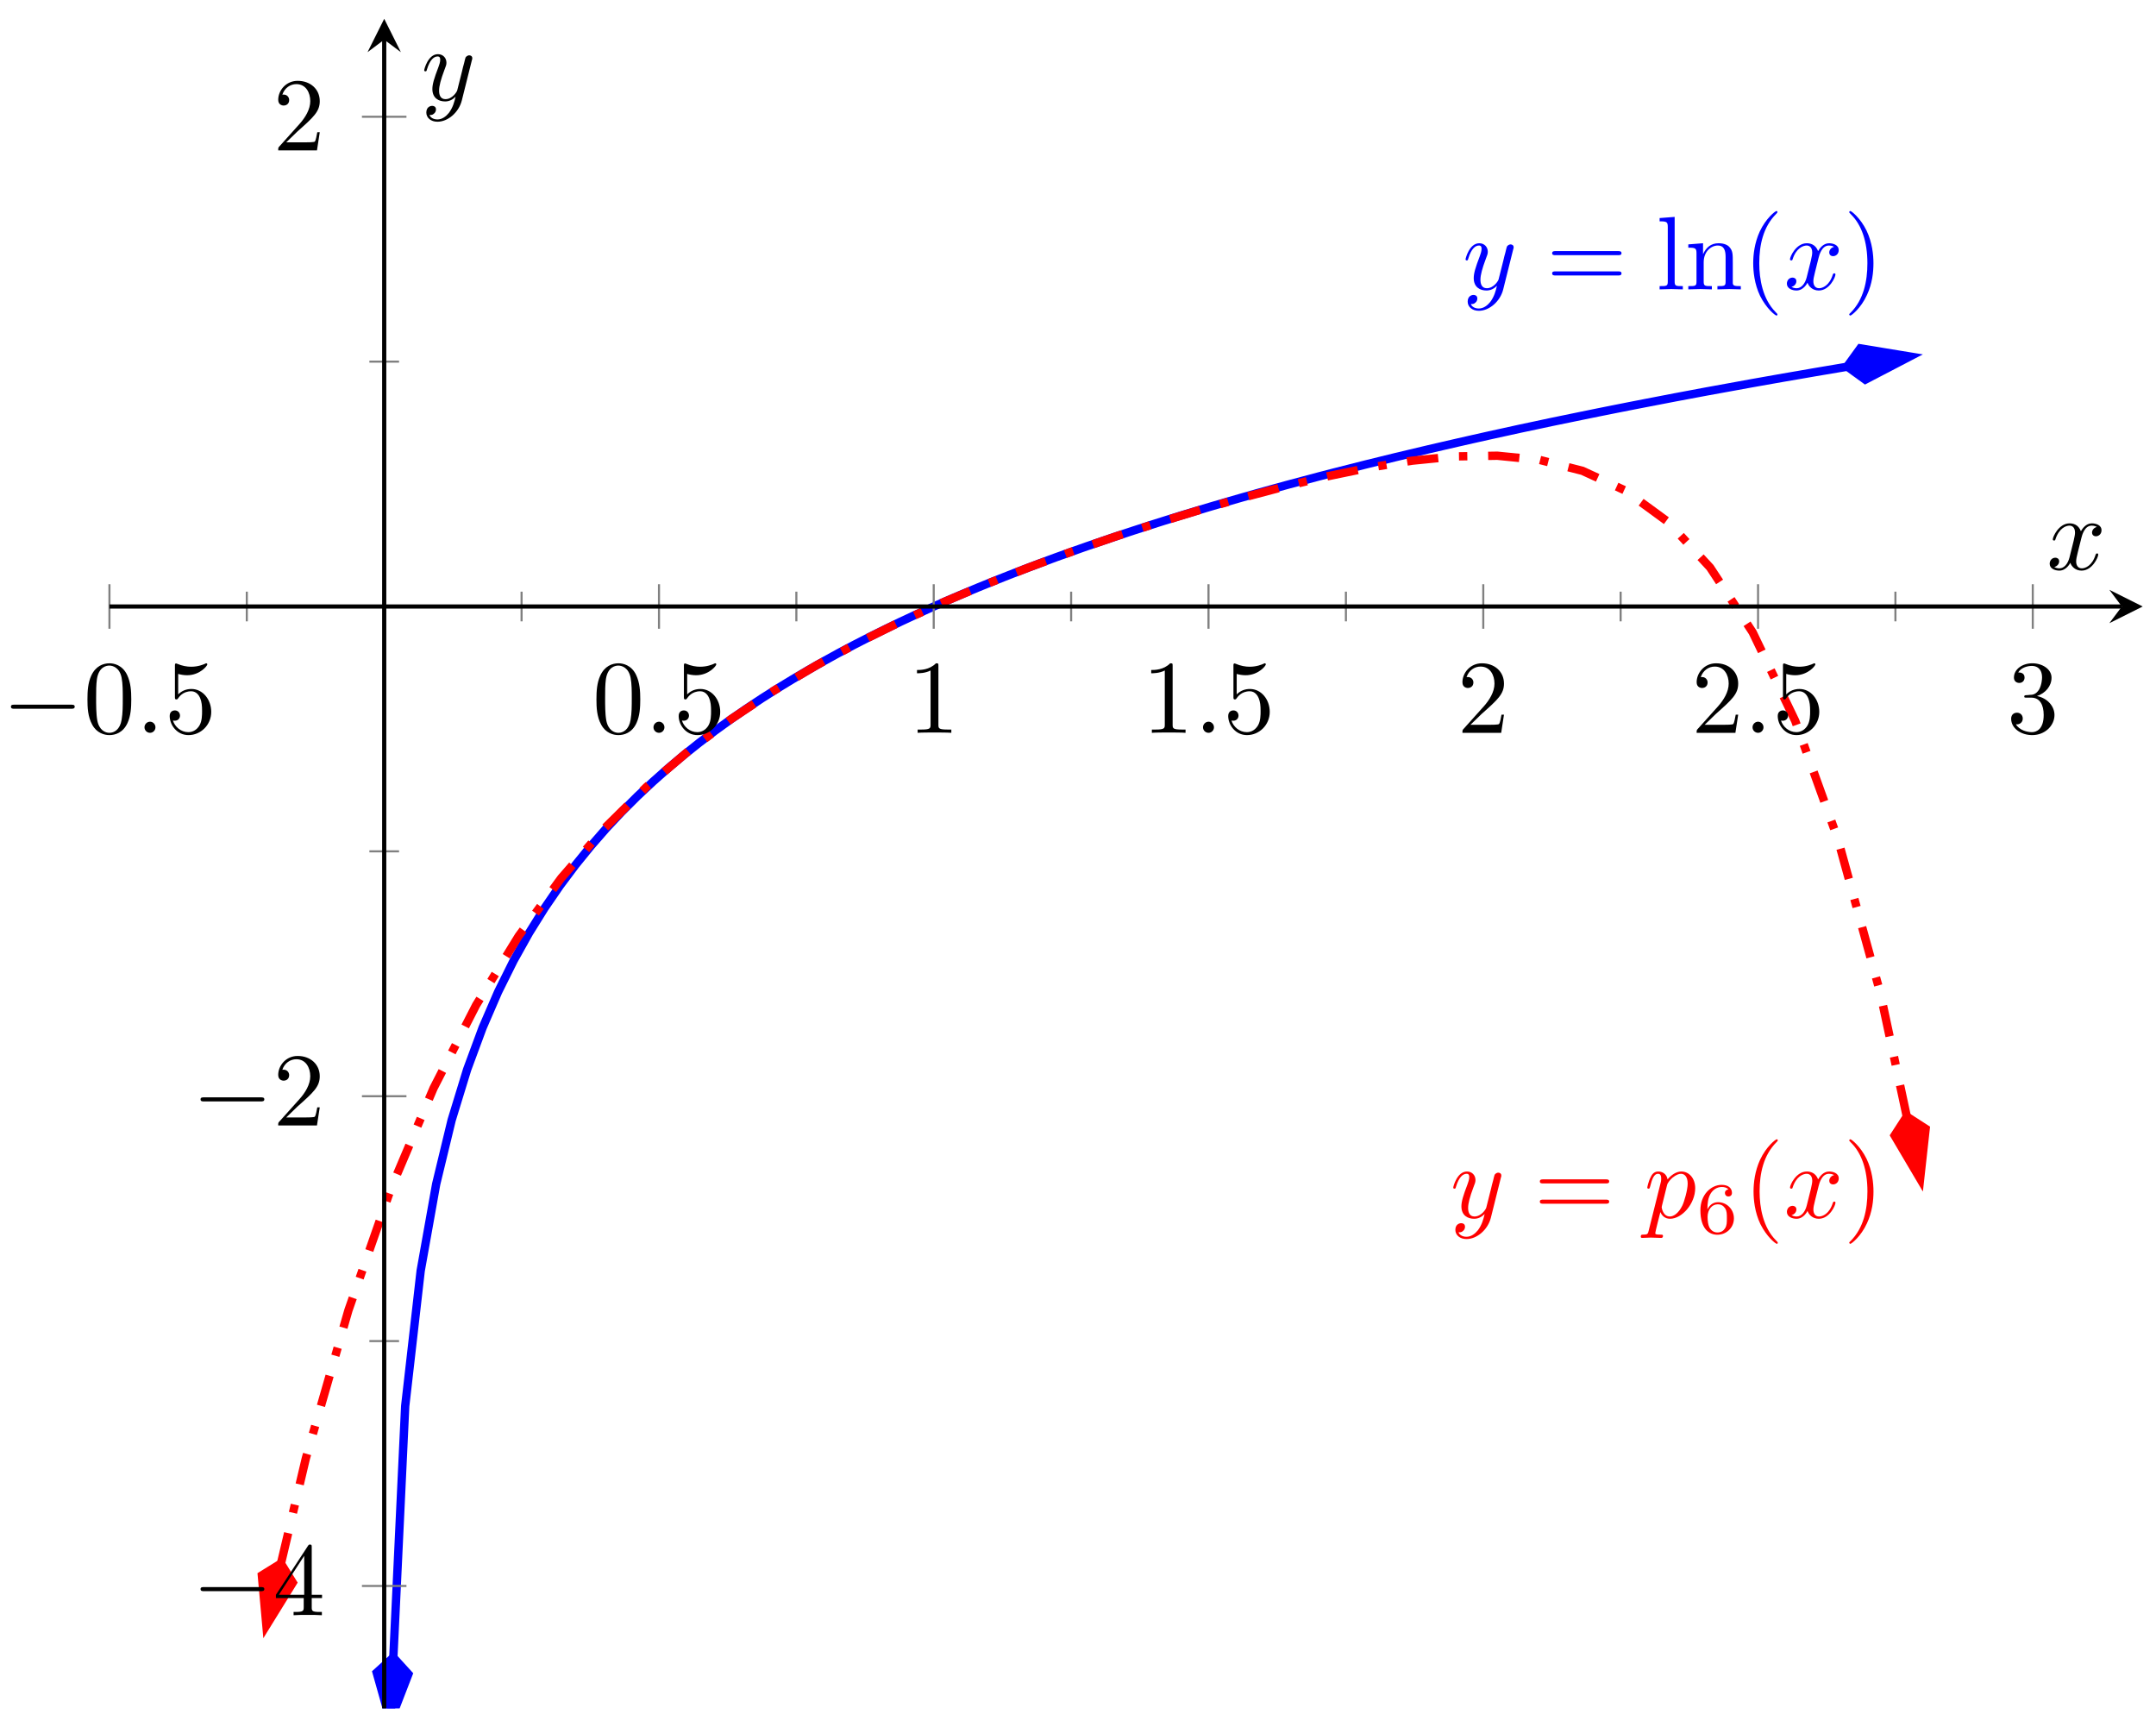 <?xml version="1.0" encoding="UTF-8"?>
<svg xmlns="http://www.w3.org/2000/svg" xmlns:xlink="http://www.w3.org/1999/xlink" width="206pt" height="165pt" viewBox="0 0 206 165" version="1.1">
<defs>
<g>
<symbol overflow="visible" id="glyph0-0">
<path style="stroke:none;" d=""/>
</symbol>
<symbol overflow="visible" id="glyph0-1">
<path style="stroke:none;" d="M 4.844 -3.797 C 4.891 -3.938 4.891 -3.953 4.891 -4.031 C 4.891 -4.203 4.75 -4.297 4.594 -4.297 C 4.5 -4.297 4.344 -4.234 4.25 -4.094 C 4.234 -4.031 4.141 -3.734 4.109 -3.547 C 4.031 -3.297 3.969 -3.016 3.906 -2.75 L 3.453 -0.953 C 3.422 -0.812 2.984 -0.109 2.328 -0.109 C 1.828 -0.109 1.719 -0.547 1.719 -0.922 C 1.719 -1.375 1.891 -2 2.219 -2.875 C 2.375 -3.281 2.422 -3.391 2.422 -3.594 C 2.422 -4.031 2.109 -4.406 1.609 -4.406 C 0.656 -4.406 0.297 -2.953 0.297 -2.875 C 0.297 -2.766 0.391 -2.766 0.406 -2.766 C 0.516 -2.766 0.516 -2.797 0.562 -2.953 C 0.844 -3.891 1.234 -4.188 1.578 -4.188 C 1.656 -4.188 1.828 -4.188 1.828 -3.875 C 1.828 -3.625 1.719 -3.359 1.656 -3.172 C 1.25 -2.109 1.078 -1.547 1.078 -1.078 C 1.078 -0.188 1.703 0.109 2.297 0.109 C 2.688 0.109 3.016 -0.062 3.297 -0.344 C 3.172 0.172 3.047 0.672 2.656 1.203 C 2.391 1.531 2.016 1.828 1.562 1.828 C 1.422 1.828 0.969 1.797 0.797 1.406 C 0.953 1.406 1.094 1.406 1.219 1.281 C 1.328 1.203 1.422 1.062 1.422 0.875 C 1.422 0.562 1.156 0.531 1.062 0.531 C 0.828 0.531 0.5 0.688 0.5 1.172 C 0.5 1.672 0.938 2.047 1.562 2.047 C 2.578 2.047 3.609 1.141 3.891 0.016 Z M 4.844 -3.797 "/>
</symbol>
<symbol overflow="visible" id="glyph0-2">
<path style="stroke:none;" d="M 3.328 -3.016 C 3.391 -3.266 3.625 -4.188 4.312 -4.188 C 4.359 -4.188 4.609 -4.188 4.812 -4.062 C 4.531 -4 4.344 -3.766 4.344 -3.516 C 4.344 -3.359 4.453 -3.172 4.719 -3.172 C 4.938 -3.172 5.25 -3.344 5.25 -3.75 C 5.25 -4.266 4.672 -4.406 4.328 -4.406 C 3.75 -4.406 3.406 -3.875 3.281 -3.656 C 3.031 -4.312 2.5 -4.406 2.203 -4.406 C 1.172 -4.406 0.594 -3.125 0.594 -2.875 C 0.594 -2.766 0.703 -2.766 0.719 -2.766 C 0.797 -2.766 0.828 -2.797 0.844 -2.875 C 1.188 -3.938 1.844 -4.188 2.188 -4.188 C 2.375 -4.188 2.719 -4.094 2.719 -3.516 C 2.719 -3.203 2.547 -2.547 2.188 -1.141 C 2.031 -0.531 1.672 -0.109 1.234 -0.109 C 1.172 -0.109 0.953 -0.109 0.734 -0.234 C 0.984 -0.297 1.203 -0.5 1.203 -0.781 C 1.203 -1.047 0.984 -1.125 0.844 -1.125 C 0.531 -1.125 0.297 -0.875 0.297 -0.547 C 0.297 -0.094 0.781 0.109 1.219 0.109 C 1.891 0.109 2.25 -0.594 2.266 -0.641 C 2.391 -0.281 2.75 0.109 3.344 0.109 C 4.375 0.109 4.938 -1.172 4.938 -1.422 C 4.938 -1.531 4.859 -1.531 4.828 -1.531 C 4.734 -1.531 4.719 -1.484 4.688 -1.422 C 4.359 -0.344 3.688 -0.109 3.375 -0.109 C 2.984 -0.109 2.828 -0.422 2.828 -0.766 C 2.828 -0.984 2.875 -1.203 2.984 -1.641 Z M 3.328 -3.016 "/>
</symbol>
<symbol overflow="visible" id="glyph0-3">
<path style="stroke:none;" d="M 0.453 1.219 C 0.375 1.562 0.344 1.625 -0.094 1.625 C -0.203 1.625 -0.312 1.625 -0.312 1.812 C -0.312 1.891 -0.266 1.938 -0.188 1.938 C 0.078 1.938 0.375 1.906 0.641 1.906 C 0.984 1.906 1.312 1.938 1.641 1.938 C 1.688 1.938 1.812 1.938 1.812 1.734 C 1.812 1.625 1.719 1.625 1.578 1.625 C 1.078 1.625 1.078 1.562 1.078 1.469 C 1.078 1.344 1.5 -0.281 1.562 -0.531 C 1.688 -0.234 1.969 0.109 2.484 0.109 C 3.641 0.109 4.891 -1.344 4.891 -2.812 C 4.891 -3.75 4.312 -4.406 3.562 -4.406 C 3.062 -4.406 2.578 -4.047 2.25 -3.656 C 2.156 -4.203 1.719 -4.406 1.359 -4.406 C 0.891 -4.406 0.703 -4.016 0.625 -3.844 C 0.438 -3.5 0.312 -2.906 0.312 -2.875 C 0.312 -2.766 0.406 -2.766 0.422 -2.766 C 0.531 -2.766 0.531 -2.781 0.594 -3 C 0.766 -3.703 0.969 -4.188 1.328 -4.188 C 1.5 -4.188 1.641 -4.109 1.641 -3.734 C 1.641 -3.5 1.609 -3.391 1.562 -3.219 Z M 2.203 -3.109 C 2.266 -3.375 2.547 -3.656 2.719 -3.812 C 3.078 -4.109 3.359 -4.188 3.531 -4.188 C 3.922 -4.188 4.172 -3.844 4.172 -3.25 C 4.172 -2.656 3.844 -1.516 3.656 -1.141 C 3.312 -0.438 2.844 -0.109 2.469 -0.109 C 1.812 -0.109 1.688 -0.938 1.688 -1 C 1.688 -1.016 1.688 -1.031 1.719 -1.156 Z M 2.203 -3.109 "/>
</symbol>
<symbol overflow="visible" id="glyph0-4">
<path style="stroke:none;" d="M 1.906 -0.531 C 1.906 -0.812 1.672 -1.062 1.391 -1.062 C 1.094 -1.062 0.859 -0.812 0.859 -0.531 C 0.859 -0.234 1.094 0 1.391 0 C 1.672 0 1.906 -0.234 1.906 -0.531 Z M 1.906 -0.531 "/>
</symbol>
<symbol overflow="visible" id="glyph1-0">
<path style="stroke:none;" d=""/>
</symbol>
<symbol overflow="visible" id="glyph1-1">
<path style="stroke:none;" d="M 6.844 -3.266 C 7 -3.266 7.188 -3.266 7.188 -3.453 C 7.188 -3.656 7 -3.656 6.859 -3.656 L 0.891 -3.656 C 0.75 -3.656 0.562 -3.656 0.562 -3.453 C 0.562 -3.266 0.75 -3.266 0.891 -3.266 Z M 6.859 -1.328 C 7 -1.328 7.188 -1.328 7.188 -1.531 C 7.188 -1.719 7 -1.719 6.844 -1.719 L 0.891 -1.719 C 0.75 -1.719 0.562 -1.719 0.562 -1.531 C 0.562 -1.328 0.75 -1.328 0.891 -1.328 Z M 6.859 -1.328 "/>
</symbol>
<symbol overflow="visible" id="glyph1-2">
<path style="stroke:none;" d="M 1.766 -6.922 L 0.328 -6.812 L 0.328 -6.5 C 1.031 -6.5 1.109 -6.438 1.109 -5.938 L 1.109 -0.75 C 1.109 -0.312 1 -0.312 0.328 -0.312 L 0.328 0 C 0.656 -0.016 1.188 -0.031 1.438 -0.031 C 1.688 -0.031 2.172 -0.016 2.547 0 L 2.547 -0.312 C 1.875 -0.312 1.766 -0.312 1.766 -0.75 Z M 1.766 -6.922 "/>
</symbol>
<symbol overflow="visible" id="glyph1-3">
<path style="stroke:none;" d="M 1.094 -3.422 L 1.094 -0.75 C 1.094 -0.312 0.984 -0.312 0.312 -0.312 L 0.312 0 C 0.672 -0.016 1.172 -0.031 1.453 -0.031 C 1.703 -0.031 2.219 -0.016 2.562 0 L 2.562 -0.312 C 1.891 -0.312 1.781 -0.312 1.781 -0.75 L 1.781 -2.594 C 1.781 -3.625 2.5 -4.188 3.125 -4.188 C 3.766 -4.188 3.875 -3.656 3.875 -3.078 L 3.875 -0.75 C 3.875 -0.312 3.766 -0.312 3.094 -0.312 L 3.094 0 C 3.438 -0.016 3.953 -0.031 4.219 -0.031 C 4.469 -0.031 5 -0.016 5.328 0 L 5.328 -0.312 C 4.812 -0.312 4.562 -0.312 4.562 -0.609 L 4.562 -2.516 C 4.562 -3.375 4.562 -3.672 4.25 -4.031 C 4.109 -4.203 3.781 -4.406 3.203 -4.406 C 2.469 -4.406 2 -3.984 1.719 -3.359 L 1.719 -4.406 L 0.312 -4.297 L 0.312 -3.984 C 1.016 -3.984 1.094 -3.922 1.094 -3.422 Z M 1.094 -3.422 "/>
</symbol>
<symbol overflow="visible" id="glyph1-4">
<path style="stroke:none;" d="M 3.297 2.391 C 3.297 2.359 3.297 2.344 3.125 2.172 C 1.891 0.922 1.562 -0.969 1.562 -2.5 C 1.562 -4.234 1.938 -5.969 3.172 -7.203 C 3.297 -7.328 3.297 -7.344 3.297 -7.375 C 3.297 -7.453 3.266 -7.484 3.203 -7.484 C 3.094 -7.484 2.203 -6.797 1.609 -5.531 C 1.109 -4.438 0.984 -3.328 0.984 -2.5 C 0.984 -1.719 1.094 -0.516 1.641 0.625 C 2.25 1.844 3.094 2.5 3.203 2.5 C 3.266 2.5 3.297 2.469 3.297 2.391 Z M 3.297 2.391 "/>
</symbol>
<symbol overflow="visible" id="glyph1-5">
<path style="stroke:none;" d="M 2.875 -2.5 C 2.875 -3.266 2.766 -4.469 2.219 -5.609 C 1.625 -6.828 0.766 -7.484 0.672 -7.484 C 0.609 -7.484 0.562 -7.438 0.562 -7.375 C 0.562 -7.344 0.562 -7.328 0.75 -7.141 C 1.734 -6.156 2.297 -4.578 2.297 -2.5 C 2.297 -0.781 1.938 0.969 0.703 2.219 C 0.562 2.344 0.562 2.359 0.562 2.391 C 0.562 2.453 0.609 2.5 0.672 2.5 C 0.766 2.5 1.672 1.812 2.25 0.547 C 2.766 -0.547 2.875 -1.656 2.875 -2.5 Z M 2.875 -2.5 "/>
</symbol>
<symbol overflow="visible" id="glyph1-6">
<path style="stroke:none;" d="M 4.578 -3.188 C 4.578 -3.984 4.531 -4.781 4.188 -5.516 C 3.734 -6.484 2.906 -6.641 2.5 -6.641 C 1.891 -6.641 1.172 -6.375 0.75 -5.453 C 0.438 -4.766 0.391 -3.984 0.391 -3.188 C 0.391 -2.438 0.422 -1.547 0.844 -0.781 C 1.266 0.016 2 0.219 2.484 0.219 C 3.016 0.219 3.781 0.016 4.219 -0.938 C 4.531 -1.625 4.578 -2.406 4.578 -3.188 Z M 2.484 0 C 2.094 0 1.5 -0.25 1.328 -1.203 C 1.219 -1.797 1.219 -2.719 1.219 -3.312 C 1.219 -3.953 1.219 -4.609 1.297 -5.141 C 1.484 -6.328 2.234 -6.422 2.484 -6.422 C 2.812 -6.422 3.469 -6.234 3.656 -5.25 C 3.766 -4.688 3.766 -3.938 3.766 -3.312 C 3.766 -2.562 3.766 -1.891 3.656 -1.25 C 3.5 -0.297 2.938 0 2.484 0 Z M 2.484 0 "/>
</symbol>
<symbol overflow="visible" id="glyph1-7">
<path style="stroke:none;" d="M 4.469 -2 C 4.469 -3.188 3.656 -4.188 2.578 -4.188 C 2.109 -4.188 1.672 -4.031 1.312 -3.672 L 1.312 -5.625 C 1.516 -5.562 1.844 -5.5 2.156 -5.5 C 3.391 -5.5 4.094 -6.406 4.094 -6.531 C 4.094 -6.594 4.062 -6.641 3.984 -6.641 C 3.984 -6.641 3.953 -6.641 3.906 -6.609 C 3.703 -6.516 3.219 -6.312 2.547 -6.312 C 2.156 -6.312 1.688 -6.391 1.219 -6.594 C 1.141 -6.625 1.125 -6.625 1.109 -6.625 C 1 -6.625 1 -6.547 1 -6.391 L 1 -3.438 C 1 -3.266 1 -3.188 1.141 -3.188 C 1.219 -3.188 1.234 -3.203 1.281 -3.266 C 1.391 -3.422 1.75 -3.969 2.562 -3.969 C 3.078 -3.969 3.328 -3.516 3.406 -3.328 C 3.562 -2.953 3.594 -2.578 3.594 -2.078 C 3.594 -1.719 3.594 -1.125 3.344 -0.703 C 3.109 -0.312 2.734 -0.062 2.281 -0.062 C 1.562 -0.062 0.984 -0.594 0.812 -1.172 C 0.844 -1.172 0.875 -1.156 0.984 -1.156 C 1.312 -1.156 1.484 -1.406 1.484 -1.641 C 1.484 -1.891 1.312 -2.141 0.984 -2.141 C 0.844 -2.141 0.5 -2.062 0.5 -1.609 C 0.5 -0.75 1.188 0.219 2.297 0.219 C 3.453 0.219 4.469 -0.734 4.469 -2 Z M 4.469 -2 "/>
</symbol>
<symbol overflow="visible" id="glyph1-8">
<path style="stroke:none;" d="M 2.938 -6.375 C 2.938 -6.625 2.938 -6.641 2.703 -6.641 C 2.078 -6 1.203 -6 0.891 -6 L 0.891 -5.688 C 1.094 -5.688 1.672 -5.688 2.188 -5.953 L 2.188 -0.781 C 2.188 -0.422 2.156 -0.312 1.266 -0.312 L 0.953 -0.312 L 0.953 0 C 1.297 -0.031 2.156 -0.031 2.562 -0.031 C 2.953 -0.031 3.828 -0.031 4.172 0 L 4.172 -0.312 L 3.859 -0.312 C 2.953 -0.312 2.938 -0.422 2.938 -0.781 Z M 2.938 -6.375 "/>
</symbol>
<symbol overflow="visible" id="glyph1-9">
<path style="stroke:none;" d="M 1.266 -0.766 L 2.328 -1.797 C 3.875 -3.172 4.469 -3.703 4.469 -4.703 C 4.469 -5.844 3.578 -6.641 2.359 -6.641 C 1.234 -6.641 0.5 -5.719 0.5 -4.828 C 0.5 -4.281 1 -4.281 1.031 -4.281 C 1.203 -4.281 1.547 -4.391 1.547 -4.812 C 1.547 -5.062 1.359 -5.328 1.016 -5.328 C 0.938 -5.328 0.922 -5.328 0.891 -5.312 C 1.109 -5.969 1.656 -6.328 2.234 -6.328 C 3.141 -6.328 3.562 -5.516 3.562 -4.703 C 3.562 -3.906 3.078 -3.125 2.516 -2.5 L 0.609 -0.375 C 0.5 -0.266 0.5 -0.234 0.5 0 L 4.203 0 L 4.469 -1.734 L 4.234 -1.734 C 4.172 -1.438 4.109 -1 4 -0.844 C 3.938 -0.766 3.281 -0.766 3.062 -0.766 Z M 1.266 -0.766 "/>
</symbol>
<symbol overflow="visible" id="glyph1-10">
<path style="stroke:none;" d="M 2.891 -3.516 C 3.703 -3.781 4.281 -4.469 4.281 -5.266 C 4.281 -6.078 3.406 -6.641 2.453 -6.641 C 1.453 -6.641 0.688 -6.047 0.688 -5.281 C 0.688 -4.953 0.906 -4.766 1.203 -4.766 C 1.5 -4.766 1.703 -4.984 1.703 -5.281 C 1.703 -5.766 1.234 -5.766 1.094 -5.766 C 1.391 -6.266 2.047 -6.391 2.406 -6.391 C 2.828 -6.391 3.375 -6.172 3.375 -5.281 C 3.375 -5.156 3.344 -4.578 3.094 -4.141 C 2.797 -3.656 2.453 -3.625 2.203 -3.625 C 2.125 -3.609 1.891 -3.594 1.812 -3.594 C 1.734 -3.578 1.672 -3.562 1.672 -3.469 C 1.672 -3.359 1.734 -3.359 1.906 -3.359 L 2.344 -3.359 C 3.156 -3.359 3.531 -2.688 3.531 -1.703 C 3.531 -0.344 2.844 -0.062 2.406 -0.062 C 1.969 -0.062 1.219 -0.234 0.875 -0.812 C 1.219 -0.766 1.531 -0.984 1.531 -1.359 C 1.531 -1.719 1.266 -1.922 0.984 -1.922 C 0.734 -1.922 0.422 -1.781 0.422 -1.344 C 0.422 -0.438 1.344 0.219 2.438 0.219 C 3.656 0.219 4.562 -0.688 4.562 -1.703 C 4.562 -2.516 3.922 -3.297 2.891 -3.516 Z M 2.891 -3.516 "/>
</symbol>
<symbol overflow="visible" id="glyph1-11">
<path style="stroke:none;" d="M 2.938 -1.641 L 2.938 -0.781 C 2.938 -0.422 2.906 -0.312 2.172 -0.312 L 1.969 -0.312 L 1.969 0 C 2.375 -0.031 2.891 -0.031 3.312 -0.031 C 3.734 -0.031 4.25 -0.031 4.672 0 L 4.672 -0.312 L 4.453 -0.312 C 3.719 -0.312 3.703 -0.422 3.703 -0.781 L 3.703 -1.641 L 4.688 -1.641 L 4.688 -1.953 L 3.703 -1.953 L 3.703 -6.484 C 3.703 -6.688 3.703 -6.75 3.531 -6.75 C 3.453 -6.75 3.422 -6.75 3.344 -6.625 L 0.281 -1.953 L 0.281 -1.641 Z M 2.984 -1.953 L 0.562 -1.953 L 2.984 -5.672 Z M 2.984 -1.953 "/>
</symbol>
<symbol overflow="visible" id="glyph2-0">
<path style="stroke:none;" d=""/>
</symbol>
<symbol overflow="visible" id="glyph2-1">
<path style="stroke:none;" d="M 1.047 -2.281 C 1.047 -2.844 1.094 -3.359 1.359 -3.797 C 1.594 -4.172 1.969 -4.422 2.422 -4.422 C 2.625 -4.422 2.906 -4.375 3.047 -4.188 C 2.875 -4.172 2.719 -4.047 2.719 -3.844 C 2.719 -3.672 2.844 -3.516 3.047 -3.516 C 3.266 -3.516 3.391 -3.656 3.391 -3.859 C 3.391 -4.266 3.094 -4.625 2.406 -4.625 C 1.406 -4.625 0.375 -3.703 0.375 -2.203 C 0.375 -0.406 1.219 0.141 2 0.141 C 2.844 0.141 3.578 -0.516 3.578 -1.422 C 3.578 -2.312 2.875 -2.969 2.062 -2.969 C 1.5 -2.969 1.203 -2.594 1.047 -2.281 Z M 2 -0.078 C 1.641 -0.078 1.375 -0.281 1.219 -0.594 C 1.125 -0.797 1.062 -1.156 1.062 -1.562 C 1.062 -2.25 1.469 -2.766 2.031 -2.766 C 2.344 -2.766 2.562 -2.641 2.734 -2.391 C 2.906 -2.125 2.906 -1.828 2.906 -1.422 C 2.906 -1.031 2.906 -0.734 2.719 -0.453 C 2.562 -0.219 2.328 -0.078 2 -0.078 Z M 2 -0.078 "/>
</symbol>
<symbol overflow="visible" id="glyph3-0">
<path style="stroke:none;" d=""/>
</symbol>
<symbol overflow="visible" id="glyph3-1">
<path style="stroke:none;" d="M 6.562 -2.297 C 6.734 -2.297 6.922 -2.297 6.922 -2.5 C 6.922 -2.688 6.734 -2.688 6.562 -2.688 L 1.172 -2.688 C 1 -2.688 0.828 -2.688 0.828 -2.5 C 0.828 -2.297 1 -2.297 1.172 -2.297 Z M 6.562 -2.297 "/>
</symbol>
</g>
<clipPath id="clip1">
  <path d="M 26 22 L 194 22 L 194 163.188 L 26 163.188 Z M 26 22 "/>
</clipPath>
<clipPath id="clip2">
  <path d="M 35 158 L 40 158 L 40 163.188 L 35 163.188 Z M 35 158 "/>
</clipPath>
<clipPath id="clip3">
  <path d="M 24 147 L 51 147 L 51 163.188 L 24 163.188 Z M 24 147 "/>
</clipPath>
<clipPath id="clip4">
  <path d="M 13 138 L 40 138 L 40 163.188 L 13 163.188 Z M 13 138 "/>
</clipPath>
</defs>
<g id="surface1">
<g clip-path="url(#clip1)" clip-rule="nonzero">
<path style="fill:none;stroke-width:0.797;stroke-linecap:butt;stroke-linejoin:miter;stroke:rgb(0%,0%,100%);stroke-opacity:1;stroke-miterlimit:10;" d="M 27.125 7.318 L 28.258 31.334 L 29.738 44.263 L 31.219 52.544 L 32.695 58.646 L 34.176 63.482 L 35.656 67.482 L 37.137 70.904 L 38.617 73.884 L 40.094 76.529 L 41.574 78.904 L 43.055 81.06 L 44.535 83.033 L 46.016 84.853 L 47.492 86.544 L 48.973 88.119 L 50.453 89.595 L 51.934 90.982 L 53.414 92.294 L 54.891 93.533 L 56.371 94.712 L 57.852 95.834 L 59.332 96.904 L 60.813 97.927 L 62.289 98.908 L 63.77 99.849 L 65.25 100.751 L 66.731 101.623 L 68.207 102.462 L 69.688 103.279 L 71.168 104.06 L 72.648 104.818 L 74.129 105.552 L 75.606 106.267 L 77.086 106.955 L 78.566 107.626 L 80.047 108.279 L 81.527 108.916 L 83.004 109.533 L 84.484 110.134 L 85.965 110.72 L 87.445 111.294 L 88.926 111.853 L 90.402 112.4 L 91.883 112.931 L 93.363 113.455 L 94.844 113.962 L 96.324 114.462 L 97.801 114.951 L 99.281 115.431 L 100.762 115.9 L 102.242 116.361 L 103.723 116.81 L 105.199 117.251 L 106.68 117.685 L 108.16 118.111 L 109.641 118.533 L 111.121 118.943 L 112.598 119.349 L 115.559 120.138 L 117.039 120.521 L 118.52 120.896 L 119.996 121.271 L 122.957 121.998 L 125.918 122.701 L 127.395 123.044 L 128.875 123.384 L 130.356 123.72 L 131.836 124.052 L 133.316 124.376 L 134.793 124.701 L 136.273 125.013 L 137.754 125.33 L 140.715 125.939 L 142.191 126.24 L 143.672 126.537 L 145.152 126.83 L 146.633 127.119 L 148.113 127.404 L 149.59 127.689 L 152.551 128.244 L 155.512 128.783 L 156.988 129.052 L 159.949 129.576 L 161.43 129.83 L 162.906 130.087 L 165.867 130.587 L 167.348 130.833 L 168.828 131.076 L 170.305 131.318 L 171.785 131.556 L 166.031 130.638 " transform="matrix(1,0,0,-1,10.457,165.646)"/>
</g>
<g clip-path="url(#clip2)" clip-rule="nonzero">
<path style=" stroke:none;fill-rule:nonzero;fill:rgb(0%,0%,100%);fill-opacity:1;" d="M 37.293 164.387 L 39.023 159.914 L 37.582 158.328 L 35.992 159.77 Z M 37.293 164.387 "/>
</g>
<g clip-path="url(#clip3)" clip-rule="nonzero">
<path style="fill:none;stroke-width:0.797;stroke-linecap:butt;stroke-linejoin:miter;stroke:rgb(0%,0%,100%);stroke-opacity:1;stroke-miterlimit:10;" d="M 6.63 -0.002 L 2.08 1.516 L 0.564 0.001 L 2.079 -1.519 Z M 6.63 -0.002 " transform="matrix(-0.047,0.999,0.999,0.047,37.607,157.765)"/>
</g>
<path style="fill-rule:nonzero;fill:rgb(0%,0%,100%);fill-opacity:1;stroke-width:0.797;stroke-linecap:butt;stroke-linejoin:miter;stroke:rgb(0%,0%,100%);stroke-opacity:1;stroke-miterlimit:10;" d="M 6.632 -0.001 L 2.08 1.515 L 0.564 0.001 L 2.081 -1.516 Z M 6.632 -0.001 " transform="matrix(0.987,-0.158,-0.158,-0.987,175.932,35.098)"/>
<g style="fill:rgb(0%,0%,100%);fill-opacity:1;">
  <use xlink:href="#glyph0-1" x="139.733" y="27.641"/>
</g>
<g style="fill:rgb(0%,0%,100%);fill-opacity:1;">
  <use xlink:href="#glyph1-1" x="147.742" y="27.641"/>
</g>
<g style="fill:rgb(0%,0%,100%);fill-opacity:1;">
  <use xlink:href="#glyph1-2" x="158.243" y="27.641"/>
  <use xlink:href="#glyph1-3" x="161.002" y="27.641"/>
  <use xlink:href="#glyph1-4" x="166.531" y="27.641"/>
</g>
<g style="fill:rgb(0%,0%,100%);fill-opacity:1;">
  <use xlink:href="#glyph0-2" x="170.434" y="27.641"/>
</g>
<g style="fill:rgb(0%,0%,100%);fill-opacity:1;">
  <use xlink:href="#glyph1-5" x="176.128" y="27.641"/>
</g>
<path style="fill:none;stroke-width:0.797;stroke-linecap:butt;stroke-linejoin:miter;stroke:rgb(100%,0%,0%);stroke-opacity:1;stroke-dasharray:2.989,1.993,0.797,1.993;stroke-miterlimit:10;" d="M 16.387 16.294 L 18.766 26.345 L 22.832 40.478 L 26.898 52.111 L 30.965 61.697 L 35.031 69.63 L 39.098 76.232 L 43.164 81.767 L 47.227 86.455 L 51.293 90.462 L 55.359 93.935 L 59.426 96.978 L 63.492 99.677 L 67.559 102.099 L 71.621 104.298 L 75.688 106.306 L 79.754 108.154 L 83.82 109.865 L 87.887 111.462 L 91.953 112.955 L 96.02 114.361 L 100.082 115.681 L 104.148 116.923 L 108.215 118.091 L 112.281 119.169 L 116.348 120.142 L 120.414 120.982 L 124.481 121.642 L 128.543 122.048 L 132.609 122.115 L 136.676 121.709 L 140.742 120.673 L 144.809 118.798 L 148.875 115.826 L 152.938 111.439 L 157.004 105.248 L 161.07 96.794 L 165.137 85.521 L 169.203 70.787 L 171.731 58.99 " transform="matrix(1,0,0,-1,10.457,165.646)"/>
<path style=" stroke:none;fill-rule:nonzero;fill:rgb(100%,0%,0%);fill-opacity:1;" d="M 25.449 155.258 L 27.973 151.176 L 26.844 149.352 L 25.02 150.48 Z M 25.449 155.258 "/>
<g clip-path="url(#clip4)" clip-rule="nonzero">
<path style="fill:none;stroke-width:0.797;stroke-linecap:butt;stroke-linejoin:miter;stroke:rgb(100%,0%,0%);stroke-opacity:1;stroke-miterlimit:10;" d="M 6.632 0.001 L 2.078 1.517 L 0.563 -0.002 L 2.082 -1.517 Z M 6.632 0.001 " transform="matrix(-0.23,0.973,0.973,0.23,26.975,148.804)"/>
</g>
<path style="fill-rule:nonzero;fill:rgb(100%,0%,0%);fill-opacity:1;stroke-width:0.797;stroke-linecap:butt;stroke-linejoin:miter;stroke:rgb(100%,0%,0%);stroke-opacity:1;stroke-miterlimit:10;" d="M 6.63 -0 L 2.08 1.515 L 0.565 -0.002 L 2.081 -1.518 Z M 6.63 -0 " transform="matrix(0.21,0.978,0.978,-0.21,182.071,106.104)"/>
<g style="fill:rgb(100%,0%,0%);fill-opacity:1;">
  <use xlink:href="#glyph0-1" x="138.556" y="116.309"/>
</g>
<g style="fill:rgb(100%,0%,0%);fill-opacity:1;">
  <use xlink:href="#glyph1-1" x="146.565" y="116.309"/>
</g>
<g style="fill:rgb(100%,0%,0%);fill-opacity:1;">
  <use xlink:href="#glyph0-3" x="157.081" y="116.309"/>
</g>
<g style="fill:rgb(100%,0%,0%);fill-opacity:1;">
  <use xlink:href="#glyph2-1" x="162.093" y="117.803"/>
</g>
<g style="fill:rgb(100%,0%,0%);fill-opacity:1;">
  <use xlink:href="#glyph1-4" x="166.563" y="116.309"/>
</g>
<g style="fill:rgb(100%,0%,0%);fill-opacity:1;">
  <use xlink:href="#glyph0-2" x="170.437" y="116.309"/>
</g>
<g style="fill:rgb(100%,0%,0%);fill-opacity:1;">
  <use xlink:href="#glyph1-5" x="176.131" y="116.309"/>
</g>
<path style="fill:none;stroke-width:0.199;stroke-linecap:butt;stroke-linejoin:miter;stroke:rgb(50%,50%,50%);stroke-opacity:1;stroke-miterlimit:10;" d="M 13.125 106.294 L 13.125 109.13 M 39.379 106.294 L 39.379 109.13 M 65.633 106.294 L 65.633 109.13 M 91.887 106.294 L 91.887 109.13 M 118.141 106.294 L 118.141 109.13 M 144.391 106.294 L 144.391 109.13 M 170.645 106.294 L 170.645 109.13 " transform="matrix(1,0,0,-1,10.457,165.646)"/>
<path style="fill:none;stroke-width:0.199;stroke-linecap:butt;stroke-linejoin:miter;stroke:rgb(50%,50%,50%);stroke-opacity:1;stroke-miterlimit:10;" d="M 0 105.587 L 0 109.841 M 52.508 105.587 L 52.508 109.841 M 78.758 105.587 L 78.758 109.841 M 105.012 105.587 L 105.012 109.841 M 131.266 105.587 L 131.266 109.841 M 157.52 105.587 L 157.52 109.841 M 183.77 105.587 L 183.77 109.841 " transform="matrix(1,0,0,-1,10.457,165.646)"/>
<path style="fill:none;stroke-width:0.199;stroke-linecap:butt;stroke-linejoin:miter;stroke:rgb(50%,50%,50%);stroke-opacity:1;stroke-miterlimit:10;" d="M 24.836 37.544 L 27.672 37.544 M 24.836 84.326 L 27.672 84.326 M 24.836 131.103 L 27.672 131.103 " transform="matrix(1,0,0,-1,10.457,165.646)"/>
<path style="fill:none;stroke-width:0.199;stroke-linecap:butt;stroke-linejoin:miter;stroke:rgb(50%,50%,50%);stroke-opacity:1;stroke-miterlimit:10;" d="M 24.125 14.154 L 28.379 14.154 M 24.125 60.935 L 28.379 60.935 M 24.125 154.494 L 28.379 154.494 " transform="matrix(1,0,0,-1,10.457,165.646)"/>
<path style="fill:none;stroke-width:0.399;stroke-linecap:butt;stroke-linejoin:miter;stroke:rgb(0%,0%,0%);stroke-opacity:1;stroke-miterlimit:10;" d="M 0 107.712 L 192.281 107.712 " transform="matrix(1,0,0,-1,10.457,165.646)"/>
<path style=" stroke:none;fill-rule:nonzero;fill:rgb(0%,0%,0%);fill-opacity:1;" d="M 204.73 57.934 L 201.543 56.34 L 202.738 57.934 L 201.543 59.527 "/>
<path style="fill:none;stroke-width:0.399;stroke-linecap:butt;stroke-linejoin:miter;stroke:rgb(0%,0%,0%);stroke-opacity:1;stroke-miterlimit:10;" d="M 26.254 2.458 L 26.254 161.857 " transform="matrix(1,0,0,-1,10.457,165.646)"/>
<path style=" stroke:none;fill-rule:nonzero;fill:rgb(0%,0%,0%);fill-opacity:1;" d="M 36.711 1.797 L 35.117 4.984 L 36.711 3.789 L 38.305 4.984 "/>
<g style="fill:rgb(0%,0%,0%);fill-opacity:1;">
  <use xlink:href="#glyph3-1" x="0.217" y="69.999"/>
</g>
<g style="fill:rgb(0%,0%,0%);fill-opacity:1;">
  <use xlink:href="#glyph1-6" x="7.965" y="69.999"/>
</g>
<g style="fill:rgb(0%,0%,0%);fill-opacity:1;">
  <use xlink:href="#glyph0-4" x="12.947" y="69.999"/>
</g>
<g style="fill:rgb(0%,0%,0%);fill-opacity:1;">
  <use xlink:href="#glyph1-7" x="15.714" y="69.999"/>
</g>
<g style="fill:rgb(0%,0%,0%);fill-opacity:1;">
  <use xlink:href="#glyph1-6" x="56.598" y="69.999"/>
</g>
<g style="fill:rgb(0%,0%,0%);fill-opacity:1;">
  <use xlink:href="#glyph0-4" x="61.579" y="69.999"/>
</g>
<g style="fill:rgb(0%,0%,0%);fill-opacity:1;">
  <use xlink:href="#glyph1-7" x="64.346" y="69.999"/>
</g>
<g style="fill:rgb(0%,0%,0%);fill-opacity:1;">
  <use xlink:href="#glyph1-8" x="86.725" y="69.999"/>
</g>
<g style="fill:rgb(0%,0%,0%);fill-opacity:1;">
  <use xlink:href="#glyph1-8" x="109.104" y="69.999"/>
</g>
<g style="fill:rgb(0%,0%,0%);fill-opacity:1;">
  <use xlink:href="#glyph0-4" x="114.085" y="69.999"/>
</g>
<g style="fill:rgb(0%,0%,0%);fill-opacity:1;">
  <use xlink:href="#glyph1-7" x="116.852" y="69.999"/>
</g>
<g style="fill:rgb(0%,0%,0%);fill-opacity:1;">
  <use xlink:href="#glyph1-9" x="139.232" y="69.999"/>
</g>
<g style="fill:rgb(0%,0%,0%);fill-opacity:1;">
  <use xlink:href="#glyph1-9" x="161.61" y="69.999"/>
</g>
<g style="fill:rgb(0%,0%,0%);fill-opacity:1;">
  <use xlink:href="#glyph0-4" x="166.591" y="69.999"/>
</g>
<g style="fill:rgb(0%,0%,0%);fill-opacity:1;">
  <use xlink:href="#glyph1-7" x="169.358" y="69.999"/>
</g>
<g style="fill:rgb(0%,0%,0%);fill-opacity:1;">
  <use xlink:href="#glyph1-10" x="191.738" y="69.999"/>
</g>
<g style="fill:rgb(0%,0%,0%);fill-opacity:1;">
  <use xlink:href="#glyph3-1" x="18.334" y="154.287"/>
</g>
<g style="fill:rgb(0%,0%,0%);fill-opacity:1;">
  <use xlink:href="#glyph1-11" x="26.082" y="154.287"/>
</g>
<g style="fill:rgb(0%,0%,0%);fill-opacity:1;">
  <use xlink:href="#glyph3-1" x="18.334" y="107.507"/>
</g>
<g style="fill:rgb(0%,0%,0%);fill-opacity:1;">
  <use xlink:href="#glyph1-9" x="26.082" y="107.507"/>
</g>
<g style="fill:rgb(0%,0%,0%);fill-opacity:1;">
  <use xlink:href="#glyph1-9" x="26.083" y="14.363"/>
</g>
<g style="fill:rgb(0%,0%,0%);fill-opacity:1;">
  <use xlink:href="#glyph0-2" x="195.544" y="54.397"/>
</g>
<g style="fill:rgb(0%,0%,0%);fill-opacity:1;">
  <use xlink:href="#glyph0-1" x="40.234" y="9.581"/>
</g>
</g>
</svg>
